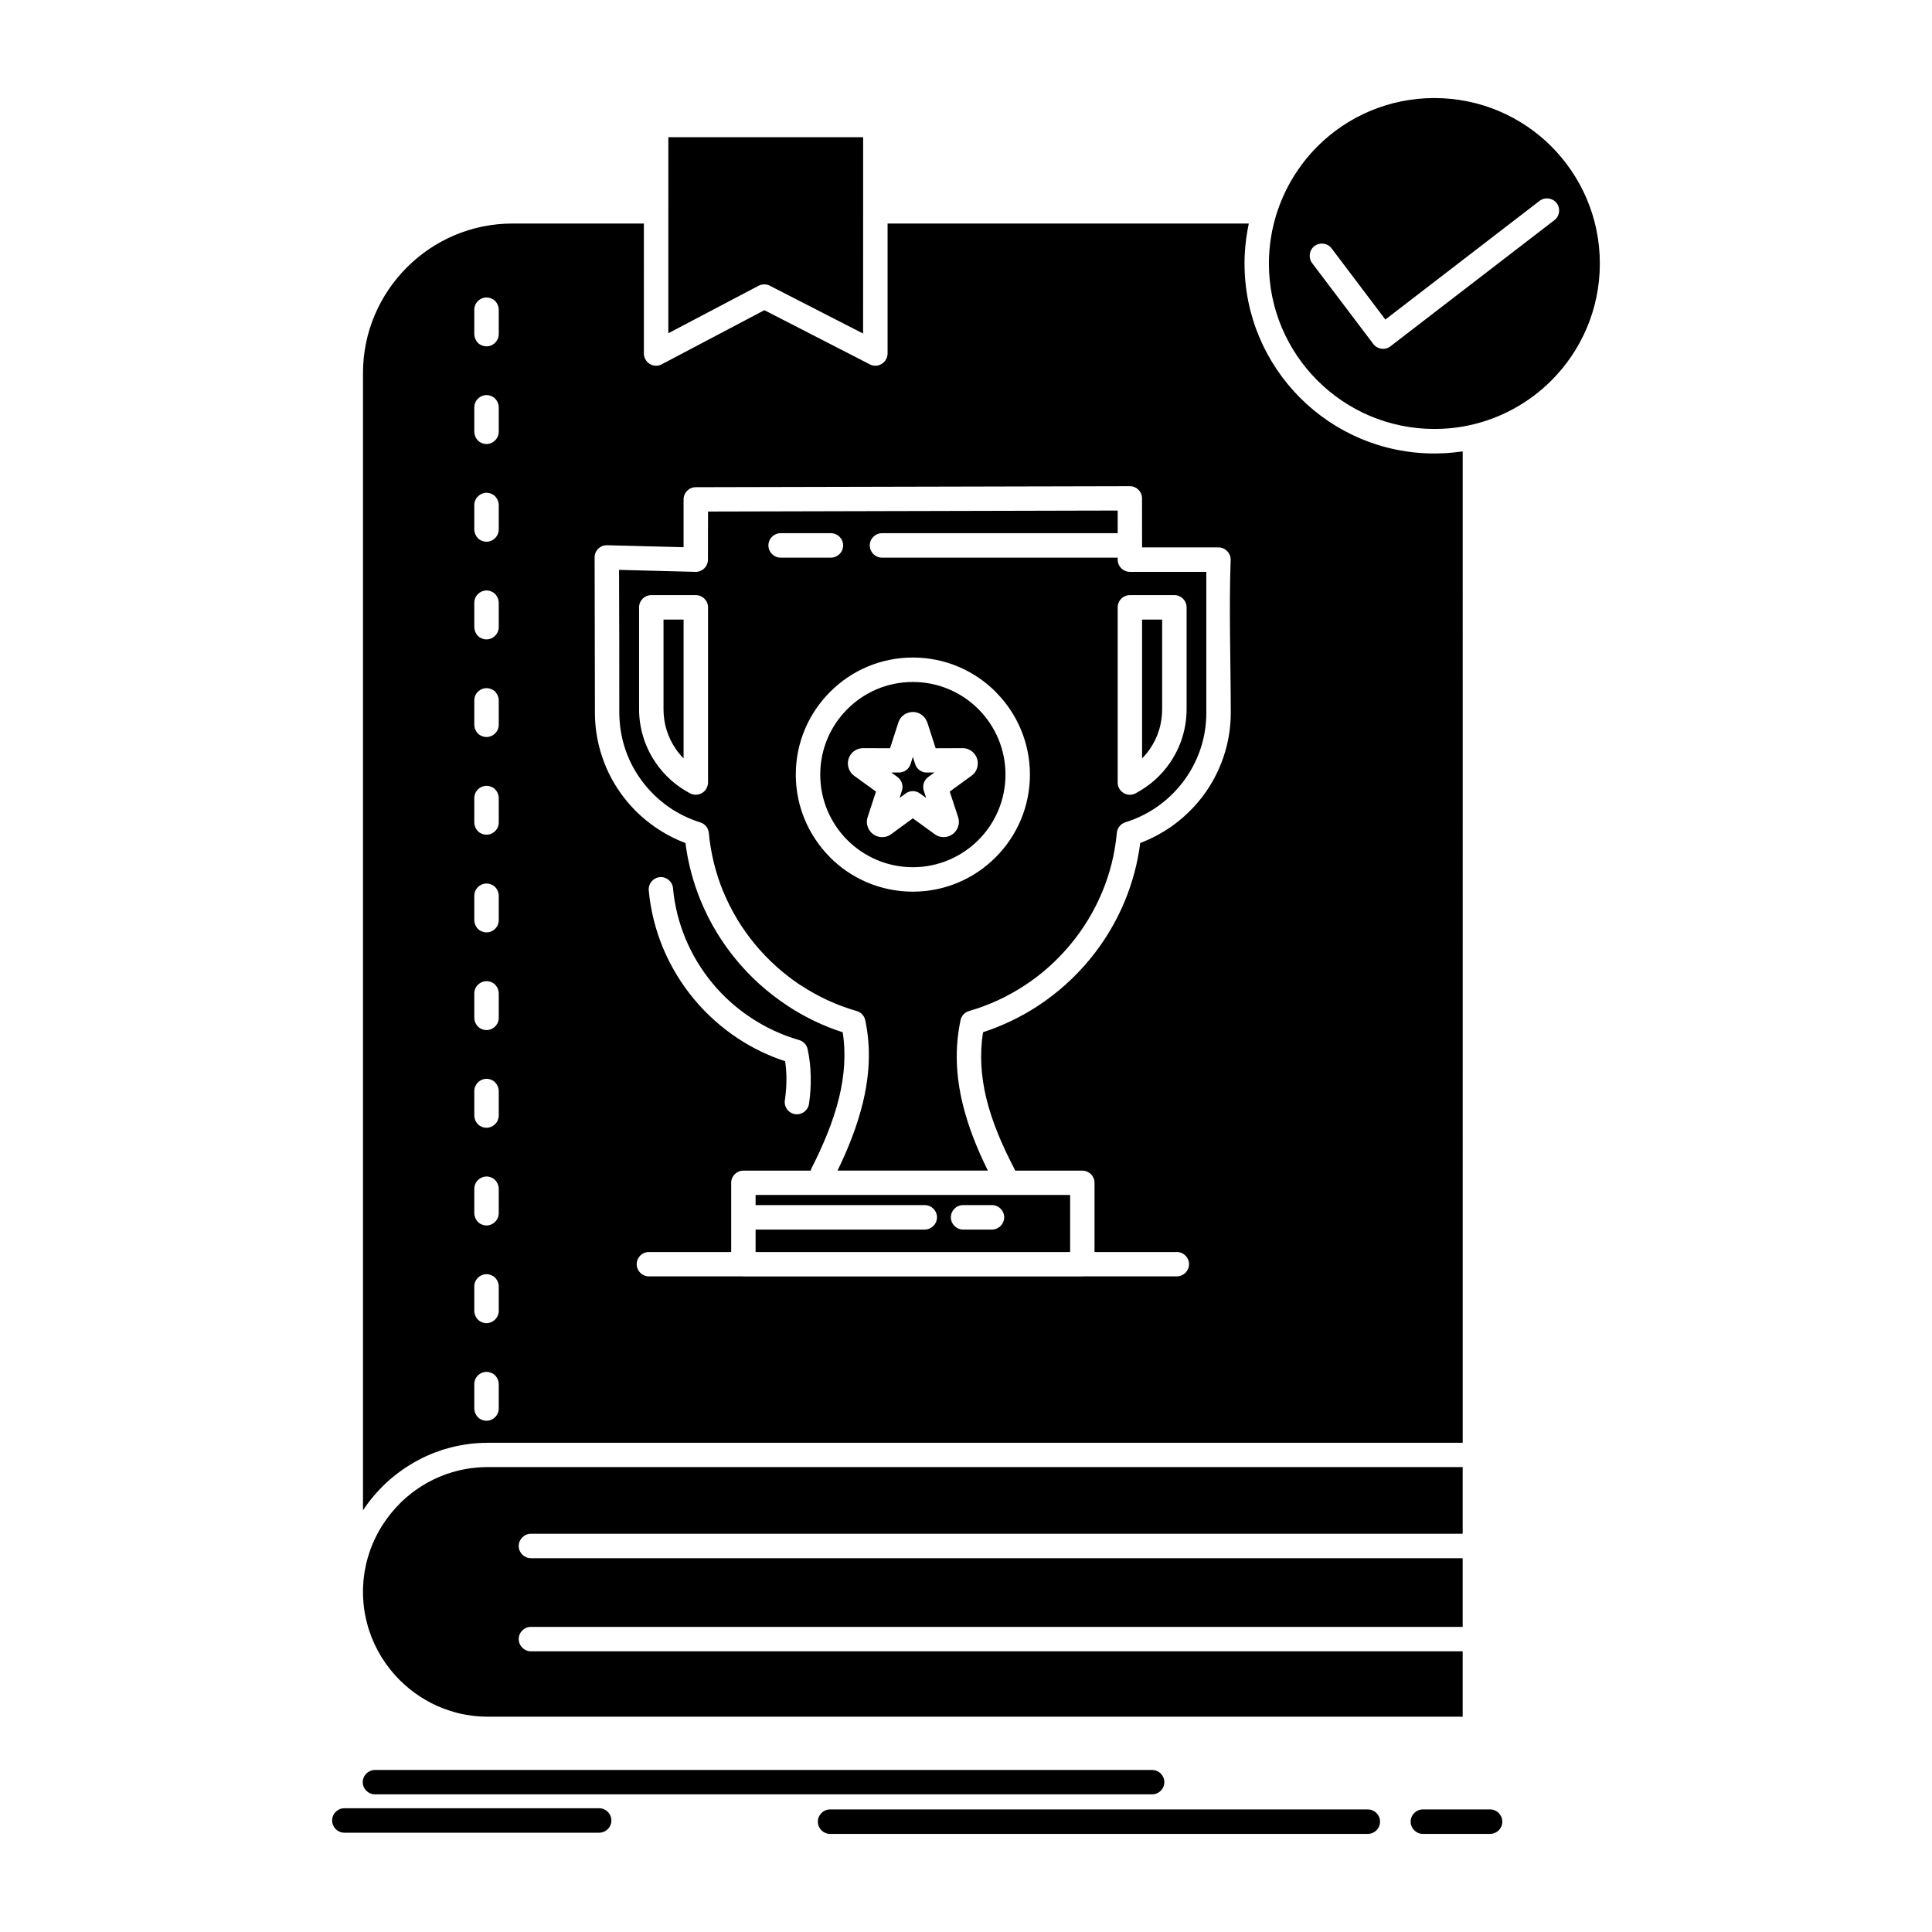 <?xml version="1.0" ?>
<!DOCTYPE svg  PUBLIC '-//W3C//DTD SVG 1.1//EN'  'http://www.w3.org/Graphics/SVG/1.1/DTD/svg11.dtd'>

<svg fill="#000000" width="800px" height="800px" viewBox="0 0 512 512" version="1.1" xml:space="preserve" xmlns="http://www.w3.org/2000/svg" xmlns:xlink="http://www.w3.org/1999/xlink">
<g id="_x35_54_x2C__Book_x2C__dominion_x2C__leader_x2C__rule_x2C__rules">
<g>
<path d="M140.704,437.618c-1.777,0-3.239-1.449-3.239-3.239    c0-1.791,1.462-3.239,3.239-3.239h246.92v-18.198h-246.92c-1.777,0-3.239-1.449-3.239-3.241c0-1.764,1.462-3.239,3.239-3.239    h246.92v-17.672H129.261h-0.421l0,0l-0.421,0.026l0,0h-0.409h-0.012l-0.409,0.026h-0.026l-0.395,0.026h-0.026l-0.395,0.026h-0.014    l-0.395,0.025h-0.026l-0.382,0.055h-0.039l-0.383,0.027l-0.026,0.025l-0.38,0.026h-0.026l-0.383,0.053h-0.04l-0.369,0.053    l-0.039,0.026l-0.369,0.053h-0.04l-0.354,0.079h-0.053l-0.356,0.052l-0.053,0.027l-0.342,0.053l-0.409,0.105h-0.052l-0.342,0.078    h-0.053l-0.342,0.079l-0.066,0.026l-0.328,0.079l-0.053,0.026l-0.33,0.078l-0.079,0.027l-0.315,0.078l-0.065,0.027l-0.318,0.078    l-0.079,0.026l-0.315,0.105l-0.079,0.026l-0.302,0.105l-0.079,0.026l-0.304,0.079l-0.079,0.025l-0.29,0.105l-0.093,0.027    l-0.29,0.104l-0.091,0.053l-0.29,0.105l-0.093,0.026l-0.275,0.105l-0.093,0.053l-0.277,0.105l-0.105,0.025l-0.263,0.132    l-0.105,0.026l-0.263,0.132l-0.105,0.026l-0.263,0.131l-0.105,0.053l-0.263,0.105l-0.105,0.053l-0.251,0.107l-0.105,0.053    l-0.249,0.131l-0.105,0.053l-0.251,0.132l-0.118,0.053l-0.239,0.132l-0.118,0.053l-0.225,0.131l-0.117,0.053l-0.237,0.132    l-0.119,0.079l-0.223,0.105l-0.12,0.078l-0.225,0.133l-0.131,0.078l-0.211,0.132l-0.117,0.053l-0.211,0.132l-0.131,0.078    l-0.21,0.133l-0.132,0.078l-0.198,0.158l-0.131,0.079l-0.199,0.132l-0.131,0.078l-0.197,0.132l-0.131,0.105l-0.198,0.132    l-0.132,0.08l-0.184,0.132l-0.132,0.105l-0.184,0.132l-0.146,0.105l-0.17,0.131l-0.146,0.105l-0.17,0.132l-0.146,0.132    l-0.158,0.131l-0.144,0.105l-0.172,0.132l-0.144,0.132l-0.16,0.131l-0.144,0.105l-0.146,0.132l-0.158,0.132l-0.144,0.131    l-0.146,0.133l-0.144,0.131l-0.158,0.132l-0.146,0.132l-0.144,0.131l-0.134,0.132l-0.158,0.134l-0.132,0.131l-0.144,0.158    l-0.132,0.132h-0.026l-0.131,0.158c-1.593,1.605-3.029,3.345-4.268,5.239l0,0l-0.434,0.66l0,0l-0.21,0.342l0,0l-0.409,0.685l0,0    l-0.198,0.342l0,0l-0.185,0.369l0,0l-0.196,0.342l0,0l-0.185,0.37l-0.184,0.343l0,0l-0.172,0.368l-0.17,0.342v0.026l-0.172,0.343    v0.026l-0.158,0.342l0,0l-0.172,0.368l-0.144,0.369v0.026l-0.158,0.368l-0.146,0.37l0,0l-0.144,0.368l0,0l-0.131,0.396    l-0.132,0.368l-0.131,0.395l-0.12,0.396l-0.119,0.368l-0.118,0.396l-0.105,0.395l-0.105,0.396l-0.105,0.395l-0.093,0.395    l-0.091,0.396l-0.079,0.421l-0.079,0.395l-0.079,0.396l-0.079,0.421l-0.066,0.396l-0.053,0.421l-0.065,0.421l-0.041,0.396    l-0.053,0.421l-0.039,0.423l-0.026,0.421l-0.026,0.421l-0.04,0.422l-0.012,0.421l-0.014,0.421l-0.012,0.421v0.423v0.422    l0.012,0.421l0,0l0.014,0.421l0.012,0.421l0,0l0.04,0.422l0,0l0.026,0.421l0,0l0.026,0.423l0,0l0.039,0.421l0,0l0.053,0.395v0.026    l0.041,0.396l0,0l0.065,0.421l0,0l0.053,0.395v0.026l0.066,0.395l0,0l0.079,0.396v0.026l0.237,1.186v0.026    c0.118,0.526,0.249,1.054,0.395,1.58l0,0c0.131,0.527,0.29,1.054,0.461,1.555l0,0c1.632,5.004,4.438,9.507,8.098,13.167    c3.266,3.266,7.229,5.873,11.627,7.56l0,0l0.382,0.132l0,0c0.883,0.342,1.79,0.605,2.699,0.868l0,0l0.79,0.211l0,0l0.804,0.185    l0,0l0.395,0.078l0,0l0.409,0.079l0,0l0.409,0.079l0,0l1.223,0.185v0.026l1.239,0.133l0,0l0.421,0.053l0,0l0.83,0.053l0,0    l0.421,0.026l0,0l0.435,0.026l0,0h0.842v0.026h0.421h258.363v-17.33H140.704z M296.196,207.383v-46.432    c0-1.791,1.449-3.24,3.239-3.24h11.787c1.777,0,3.238,1.449,3.238,3.24v27.021c0,2.502-0.383,4.951-1.08,7.269l-0.039,0.132    c-0.751,2.424-1.871,4.688-3.266,6.742c-1.172,1.712-2.541,3.266-4.082,4.636c-1.423,1.263-3.043,2.396-4.794,3.345    c-0.5,0.342-1.119,0.525-1.765,0.525C297.646,210.621,296.196,209.174,296.196,207.383z M302.662,164.189v36.793    c0.764-0.764,1.462-1.605,2.081-2.502c1.039-1.527,1.869-3.213,2.422-5.029l0.026-0.053c0.502-1.713,0.791-3.53,0.791-5.426    v-23.783H302.662z M187.637,160.951v46.432c-0.026,0.5-0.132,1.027-0.382,1.501c-0.829,1.58-2.778,2.186-4.345,1.37    c-1.87-0.976-3.569-2.16-5.083-3.503c-1.526-1.37-2.909-2.924-4.069-4.636c-1.409-2.055-2.515-4.318-3.266-6.742    c-0.723-2.371-1.132-4.846-1.132-7.4v-27.021c0-1.791,1.461-3.24,3.239-3.24h11.799    C186.175,157.711,187.637,159.16,187.637,160.951z M181.158,200.982v-36.793h-5.32v23.783c0,1.922,0.29,3.766,0.816,5.479    c0.567,1.816,1.383,3.502,2.437,5.029C179.696,199.377,180.395,200.219,181.158,200.982z M233.739,147.782    c-1.777,0-3.239-1.448-3.239-3.239s1.462-3.239,3.239-3.239h62.457v-6.005l-108.56,0.264l-0.026,12.825    c-0.041,1.792-1.514,3.188-3.292,3.161l-20.266-0.527c0.079,12.615,0.053,25.258,0.065,37.873    c0.026,3.424,0.579,6.689,1.607,9.718c1.067,3.16,2.66,6.083,4.648,8.691c1.921,2.502,4.227,4.714,6.809,6.53    c2.541,1.766,5.371,3.161,8.4,4.109c1.212,0.369,2.147,1.449,2.265,2.792c0.5,5.426,1.818,10.64,3.792,15.485l0.067,0.132    c2.093,5.058,4.938,9.745,8.388,13.906c3.438,4.161,7.48,7.796,11.957,10.771l0.21,0.105c4.517,2.976,9.495,5.293,14.763,6.794    c1.12,0.317,2.027,1.238,2.277,2.45c1.594,7.453,1.08,14.88-0.672,22.018c-1.514,6.188-3.924,12.167-6.677,17.83h39.848    c-2.818-5.688-5.215-11.614-6.703-17.777c-1.713-7.111-2.16-14.485-0.541-22.097c0.237-1.133,1.081-2.08,2.266-2.424    c5.306-1.527,10.271-3.844,14.748-6.794c4.569-2.976,8.678-6.69,12.168-10.903c3.449-4.161,6.281-8.85,8.375-13.88    c2.015-4.846,3.345-10.06,3.845-15.485c0.066-1.317,0.947-2.529,2.277-2.95c3.029-0.922,5.873-2.345,8.416-4.108    c2.582-1.791,4.871-4.003,6.795-6.505c2.002-2.608,3.581-5.558,4.662-8.718c1.026-3.029,1.579-6.295,1.579-9.691v-37.346h-20.253    c-1.79,0-3.239-1.448-3.239-3.24v-0.526H233.739z M220.201,141.304c1.778,0,3.239,1.448,3.239,3.239s-1.461,3.239-3.239,3.239    h-13.325c-1.778,0-3.239-1.448-3.239-3.239s1.461-3.239,3.239-3.239H220.201z M262.88,319.366c1.792,0,3.239,1.448,3.239,3.239    c0,1.765-1.447,3.239-3.239,3.239h-7.65c-1.792,0-3.239-1.475-3.239-3.239c0-1.791,1.448-3.239,3.239-3.239H262.88z     M259.272,187.92c-4.438-4.451-10.588-7.19-17.356-7.19c-6.782,0-12.918,2.739-17.356,7.19    c-4.438,4.424-7.189,10.561-7.189,17.355c0,6.689,2.687,12.773,7.031,17.197l0.158,0.158c4.438,4.425,10.574,7.19,17.356,7.19    c6.768,0,12.918-2.766,17.356-7.19c4.438-4.424,7.189-10.587,7.189-17.355c0-6.716-2.687-12.773-7.031-17.197L259.272,187.92z     M241.917,174.251c8.56,0,16.33,3.476,21.938,9.086l0.186,0.211c5.503,5.583,8.9,13.273,8.9,21.728    c0,8.559-3.477,16.303-9.086,21.912c-5.608,5.637-13.378,9.112-21.938,9.112c-8.572,0-16.328-3.476-21.938-9.086l-0.184-0.211    c-5.505-5.61-8.902-13.273-8.902-21.728c0-8.559,3.476-16.303,9.086-21.912C225.588,177.727,233.344,174.251,241.917,174.251z     M214.395,292.529c-0.263,1.764-1.909,3.002-3.675,2.738c-1.763-0.263-2.988-1.896-2.725-3.66    c0.302-2.107,0.448-4.161,0.421-6.163c-0.026-1.37-0.146-2.792-0.356-4.214c-4.438-1.449-8.612-3.477-12.417-5.979    c-4.452-2.924-8.442-6.505-11.825-10.588c-3.318-4.028-6.083-8.559-8.125-13.484c-1.976-4.766-3.28-9.875-3.768-15.223    c-0.144-1.764,1.16-3.344,2.923-3.502c1.778-0.158,3.345,1.159,3.503,2.924c0.423,4.661,1.567,9.139,3.293,13.326    c1.777,4.292,4.213,8.295,7.149,11.852c2.964,3.582,6.466,6.715,10.377,9.271c3.859,2.527,8.098,4.503,12.589,5.794    c1.119,0.316,2.028,1.237,2.277,2.449c0.514,2.37,0.777,4.82,0.818,7.269C214.909,287.789,214.737,290.185,214.395,292.529z     M242.536,202.51l-0.619-1.923l-0.62,1.923c-0.421,1.291-1.632,2.213-3.067,2.213h-2.028l1.567,1.133    c1.146,0.789,1.699,2.29,1.251,3.686l-0.632,1.924l1.62-1.186c1.12-0.816,2.646-0.843,3.806,0l1.632,1.186l-0.632-1.924    c-0.421-1.315,0.026-2.79,1.185-3.633l1.634-1.186h-1.831C244.366,204.828,242.996,203.933,242.536,202.51z M245.761,191.501    l2.2,6.796l7.137-0.027c1.014,0,1.883,0.343,2.567,0.922l0.356,0.343c0.408,0.421,0.711,0.948,0.895,1.501    c0.251,0.685,0.277,1.475,0.093,2.238c-0.21,0.896-0.698,1.686-1.502,2.266l-5.82,4.24l2.227,6.768    c0.328,1.027,0.223,2.055-0.158,2.924l-0.172,0.316c-0.315,0.553-0.737,1.027-1.263,1.369l-0.263,0.158    c-0.541,0.315-1.172,0.501-1.806,0.527h-0.328c-0.816-0.026-1.646-0.291-2.383-0.896l-5.624-4.082l-5.768,4.214    c-0.83,0.606-1.751,0.817-2.634,0.765c-0.763-0.053-1.5-0.316-2.105-0.765c-0.593-0.421-1.081-1.027-1.383-1.765    c-0.342-0.816-0.409-1.764-0.093-2.766l2.213-6.768l-5.782-4.188c-0.802-0.58-1.29-1.369-1.527-2.213l-0.014-0.079    c-0.184-0.71-0.158-1.501,0.053-2.186l0.212-0.527c0.249-0.526,0.605-1,1.053-1.396l0.354-0.236    c0.646-0.448,1.409-0.686,2.239-0.686l7.138,0.027l2.199-6.796c0.316-1,0.935-1.737,1.711-2.212l0.33-0.184    c0.579-0.264,1.199-0.422,1.804-0.422c0.737,0,1.502,0.211,2.16,0.632l0.354,0.263    C245.012,190.053,245.485,190.686,245.761,191.501z M200.239,331.797h83.355V316.68h-83.355v2.687h44.837    c1.778,0,3.239,1.448,3.239,3.239c0,1.765-1.461,3.239-3.239,3.239h-44.837V331.797z M171.953,338.25    c-1.777,0-3.225-1.449-3.225-3.24c0-1.764,1.448-3.213,3.225-3.213h21.82v-9.112v-0.079V322.5v-9.06    c0-1.765,1.45-3.213,3.239-3.213h17.818c0.065-0.237,0.144-0.447,0.249-0.659c3.017-5.952,5.715-12.246,7.282-18.672    c1.383-5.689,1.883-11.51,0.962-17.33c-5.215-1.686-10.113-4.055-14.591-7.005l-0.225-0.159    c-5.043-3.344-9.572-7.399-13.391-12.035c-3.846-4.636-7.019-9.876-9.363-15.539l-0.079-0.184    c-1.962-4.793-3.344-9.903-4.017-15.223c-2.909-1.106-5.648-2.555-8.165-4.319c-3.146-2.187-5.938-4.846-8.242-7.874    c-2.423-3.162-4.347-6.717-5.636-10.563c-1.265-3.713-1.95-7.664-1.95-11.771l-0.079-41.191c-0.014-1.764,1.421-3.213,3.213-3.213    l20.359,0.526V132.35c0-1.791,1.448-3.24,3.239-3.24l115.038-0.264c1.765,0,3.213,1.422,3.213,3.214l0.014,12.325v0.079v0.079    v0.079v0.105v0.342h20.254c1.777,0,3.225,1.476,3.225,3.239c-0.486,13.195,0.026,27.313,0.026,40.586    c0,4.107-0.685,8.059-1.948,11.771c-1.303,3.846-3.227,7.4-5.636,10.563c-2.317,3.002-5.11,5.661-8.243,7.874    c-2.516,1.737-5.269,3.213-8.166,4.293c-0.684,5.398-2.093,10.562-4.095,15.407c-2.343,5.662-5.518,10.902-9.362,15.537    c-3.872,4.689-8.468,8.823-13.603,12.195c-4.49,2.949-9.402,5.319-14.591,7.005c-0.962,5.952-0.514,11.772,0.843,17.435    c1.528,6.348,4.241,12.59,7.387,18.646c0.105,0.186,0.185,0.396,0.237,0.606h9.823h8.007c1.792,0,3.239,1.448,3.239,3.213v18.356    h21.807c1.792,0,3.241,1.449,3.241,3.213c0,1.791-1.449,3.24-3.241,3.24h-24.795l-0.251,0.026h-89.808l-0.249-0.026H171.953z     M125.692,114.414c0,1.238,0.804,2.502,1.818,2.924c2.16,1.078,4.662-0.58,4.662-2.924v-6.453c0-1.237-0.791-2.502-1.818-2.924    c-2.16-1.078-4.662,0.58-4.662,2.924V114.414z M125.692,140.303c0,1.238,0.804,2.502,1.818,2.924    c2.16,1.08,4.662-0.58,4.662-2.924v-6.452c0-1.238-0.791-2.503-1.818-2.923c-2.16-1.08-4.662,0.578-4.662,2.923V140.303z     M125.692,166.191c0,1.238,0.804,2.502,1.818,2.924c2.16,1.08,4.662-0.58,4.662-2.924v-6.452c0-1.237-0.791-2.503-1.818-2.923    c-2.16-1.08-4.662,0.578-4.662,2.923V166.191z M125.692,192.081c0,1.212,0.804,2.501,1.818,2.897    c2.16,1.078,4.662-0.555,4.662-2.897v-6.479c0-1.211-0.791-2.502-1.818-2.896c-2.16-1.08-4.662,0.553-4.662,2.896V192.081z     M125.692,217.97c0,1.212,0.804,2.503,1.818,2.897c2.16,1.08,4.662-0.553,4.662-2.897v-6.479c0-1.212-0.791-2.503-1.818-2.897    c-2.16-1.08-4.662,0.553-4.662,2.897V217.97z M125.692,243.858c0,1.212,0.804,2.503,1.818,2.897    c2.16,1.08,4.662-0.553,4.662-2.897v-6.479c0-1.212-0.791-2.503-1.818-2.897c-2.16-1.08-4.662,0.553-4.662,2.897V243.858z     M125.692,269.748c0,1.211,0.804,2.475,1.818,2.896c2.16,1.08,4.662-0.553,4.662-2.896v-6.479c0-1.237-0.791-2.501-1.818-2.923    c-2.16-1.053-4.662,0.58-4.662,2.923V269.748z M125.692,295.61c0,1.238,0.804,2.503,1.818,2.923    c2.16,1.08,4.662-0.578,4.662-2.923v-6.452c0-1.238-0.791-2.502-1.818-2.924c-2.16-1.08-4.662,0.58-4.662,2.924V295.61z     M125.692,321.499c0,1.238,0.804,2.503,1.818,2.923c2.16,1.08,4.662-0.578,4.662-2.923v-6.452c0-1.238-0.791-2.502-1.818-2.924    c-2.16-1.08-4.662,0.58-4.662,2.924V321.499z M125.692,347.389c0,1.238,0.804,2.502,1.818,2.924    c2.16,1.078,4.662-0.58,4.662-2.924v-6.479c0-1.211-0.791-2.501-1.818-2.897c-2.16-1.078-4.662,0.555-4.662,2.897V347.389z     M125.692,373.277c0,1.212,0.804,2.502,1.818,2.896c2.16,1.08,4.662-0.553,4.662-2.896v-6.479c0-1.211-0.791-2.502-1.818-2.896    c-2.16-1.08-4.662,0.553-4.662,2.896V373.277z M132.172,82.072c0-1.212-0.791-2.502-1.818-2.896    c-2.16-1.08-4.662,0.553-4.662,2.896v6.479c0,1.211,0.804,2.502,1.818,2.896c2.16,1.08,4.662-0.553,4.662-2.896V82.072z     M338.256,56.815L338.256,56.815l-0.013,0.026v0.025l-0.014,0.027v0.025l-0.013,0.027L338.203,57l-0.012,0.025l-0.015,0.027    l-0.013,0.053c-0.408,1.343-0.75,2.738-1.04,4.135l-0.015,0.105l-0.012,0.078l-0.026,0.105v0.026l-0.015,0.079l-0.038,0.184    l-0.026,0.106l-0.026,0.158v0.026l-0.079,0.5v0.026l-0.078,0.474l-0.015,0.053l-0.013,0.026l-0.014,0.105l-0.039,0.316    l-0.014,0.079v0.026l-0.053,0.368l-0.012,0.105l-0.014,0.079v0.026l-0.013,0.105l-0.015,0.105l-0.012,0.105l-0.014,0.078    l-0.013,0.105v0.027V64.9l-0.026,0.105v0.105l-0.014,0.079l-0.013,0.105v0.079l-0.015,0.026l-0.012,0.104v0.105l-0.014,0.105    l-0.013,0.105v0.079v0.026l-0.015,0.079l-0.012,0.104v0.105l-0.014,0.106l-0.013,0.105v0.053v0.052l-0.014,0.105v0.105    l-0.013,0.079v0.105l-0.014,0.105l0,0v0.104l-0.013,0.105v0.105v0.105l-0.014,0.105v0.026v0.079l-0.013,0.105v0.105l-0.014,0.105    v0.079v0.104l0,0v0.105l-0.012,0.105v0.105v0.105v0.105v0.025l-0.015,0.08v0.105v0.104v0.105v0.105v0.052v0.055v0.105    l-0.013,0.104v0.105v0.105v0.104c0,12.115,4.924,23.071,12.852,30.999c7.929,7.927,18.897,12.853,30.998,12.853h0.079h0.093h0.079    h0.079h0.079h0.079h0.078h0.092h0.08l0.08-0.027h0.078h0.079h0.079h0.079h0.079h0.091h0.079h0.079h0.079h0.078h0.08l0.078-0.025    h0.079h0.079h0.079h0.079h0.078h0.082h0.012l0.304-0.027h0.079h0.078h0.08l0.012-0.025h0.066h0.079h0.079h0.079h0.079l0.078-0.027    h0.08h0.025h0.053h0.065l0.079-0.025h0.159h0.079l0.079-0.027h0.038h0.041h0.078h0.065l0.079-0.025h0.079h0.079h0.078l0.053-0.027    h0.027h0.066l1.093-0.131h0.079l0.236-0.026l0.08-0.026h0.064h0.014l1.619-0.264h0.014l0.527-0.105h0.013l0.079-0.025h0.078    l0.08-0.026h0.078l0.066-0.026h0.08l0.064-0.026c8.586-1.765,16.251-6.031,22.162-11.957c7.928-7.928,12.84-18.884,12.84-30.999    c0-12.114-4.912-23.07-12.84-31.024c-7.928-7.927-18.896-12.825-31.012-12.825c-12.101,0-23.069,4.898-30.998,12.825    C344.169,43.805,340.402,49.941,338.256,56.815z M347.725,69.721c-1.067-1.422-0.777-3.451,0.646-4.53    c1.421-1.054,3.45-0.79,4.517,0.632l14.247,18.857l40.862-31.445c1.396-1.08,3.437-0.817,4.518,0.578    c1.091,1.422,0.828,3.45-0.581,4.53l-43.469,33.448c-1.421,1.079-3.45,0.789-4.529-0.633L347.725,69.721z M235.213,93.766    c-0.053,1.738-1.488,3.16-3.239,3.16c-0.618,0-1.211-0.184-1.711-0.5L202.57,82.203l-26.983,14.223h-0.012    c-0.5,0.316-1.079,0.5-1.699,0.5c-1.792,0-3.239-1.475-3.239-3.238V59.238h-34.844c-10.89,0-20.792,4.451-27.957,11.615    c-7.177,7.189-11.639,17.092-11.639,27.969v301.424l0.039-0.053l0.04-0.053l0.065-0.105l0.067-0.105l0.079-0.105l0.012-0.025    l0.053-0.08l0.079-0.104l0.067-0.105l0.079-0.105l0,0l0.065-0.104l0.079-0.105l0.067-0.105l0.053-0.079l0.026-0.026l0.079-0.105    l0.079-0.105l0.065-0.105l0.041-0.053l0.039-0.053l0.066-0.104l0.079-0.105l0.079-0.105h0.012l0.067-0.104l0.079-0.08l0.079-0.105    l0.067-0.106l0,0l0.079-0.104l0.079-0.105l0.079-0.08l0.052-0.078l0.026-0.026l0.079-0.105l0.079-0.105l0.079-0.104l0.039-0.027    l0.04-0.053l0.079-0.105l0.091-0.104l0.079-0.105l0,0l0.079-0.079l0.079-0.105l0.079-0.105l0.066-0.078h0.012l0.093-0.105    l0.079-0.105l0.079-0.079l0.053-0.079l0.041-0.025l0.079-0.105l0.079-0.079l0.091-0.105l0.026-0.026l0.053-0.079l0.079-0.079    l0.093-0.105l0.079-0.078h0.012l0.079-0.105l0.093-0.079l0.079-0.105l0.065-0.079l0.026-0.025l0.079-0.082l0.093-0.104    l0.079-0.079l0.052-0.053l0.041-0.053l0.091-0.078l0.079-0.08l0.093-0.105l0.026-0.025l0.065-0.053l0.093-0.105l0.091-0.079    l0.079-0.104c2.411-2.397,5.11-4.477,8.045-6.189l0.251-0.158l0.158-0.079c1.369-0.79,2.792-1.501,4.266-2.106l0.317-0.132    l0.118-0.053l0.33-0.132l0.118-0.053l0.33-0.131l0.118-0.027l1.239-0.447l0.118-0.053l0.342-0.105l0.107-0.053l0.354-0.105    l0.105-0.026l0.369-0.105l0.093-0.026l0.474-0.131l0.369-0.105l0.093-0.026l0.381-0.105l0.079-0.026l0.395-0.105h0.079    l0.396-0.105l0.079-0.025l0.395-0.08l0.079-0.025l0.395-0.079h0.079l0.409-0.105h0.065l0.488-0.08l0.421-0.079l0.065-0.025    l0.423-0.053l0.053-0.027l0.434-0.053h0.053l0.435-0.053l0.053-0.025l0.447-0.053h0.041l0.459-0.053h0.041l0.447-0.053h0.039    l0.476-0.026h0.026l0.474-0.053h0.012l0.488-0.026h0.012h0.488l0.014-0.026h0.486h0.014h0.5l0,0l0.5-0.026h258.363V119.629    c-1.383,0.184-2.804,0.342-4.239,0.447h-0.015h-0.354l-0.093,0.027h-0.171h-0.025h-0.066h-0.092h-0.093l-0.091,0.025h-0.094    h-0.079h-0.104h-0.027h-0.053h-0.092h-0.092l-0.094,0.027h-0.078h-0.092h-0.093h-0.053h-0.038h-0.094h-0.091h-0.093h-0.079h-0.091    l-0.094,0.025h-0.066h-0.026h-0.079h-0.105H380.5h-0.092h-0.093h-0.091h-0.094c-13.893,0-26.48-5.637-35.581-14.748    c-9.099-9.113-14.734-21.676-14.734-35.582v-0.131v-0.105v-0.132v-0.104v-0.133v-0.053v-0.053l0.013-0.132v-0.104v-0.133v-0.104    v-0.132V68.43l0.014-0.131v-0.105v-0.132v-0.105l0.012-0.053v-0.053v-0.132l0.015-0.105v-0.132v-0.105l0.013-0.132l0,0v-0.105    l0.014-0.131l0.012-0.105v-0.131l0.015-0.105v-0.053v-0.08l0.014-0.104v-0.105l0.013-0.132l0.014-0.105l0.053-0.711v-0.026    l0.079-0.79l0.013-0.105l0.131-1.159l0.014-0.132l0.027-0.105c0.17-1.291,0.395-2.58,0.658-3.818h-95.722v34.449v0.025V93.766    L235.213,93.766z M99.369,475.516c-1.777,0-3.239-1.447-3.239-3.213c0-1.79,1.462-3.239,3.239-3.239h205.953    c1.79,0,3.24,1.449,3.24,3.239c0,1.766-1.45,3.213-3.24,3.213H99.369z M219.964,485.999c-1.777,0-3.225-1.448-3.225-3.239    c0-1.792,1.448-3.239,3.225-3.239h142.521c1.792,0,3.239,1.447,3.239,3.239c0,1.791-1.447,3.239-3.239,3.239H219.964z     M377.076,485.999c-1.79,0-3.239-1.448-3.239-3.239c0-1.792,1.449-3.239,3.239-3.239h17.817c1.79,0,3.239,1.447,3.239,3.239    c0,1.791-1.449,3.239-3.239,3.239H377.076z M91.257,485.683c-1.79,0-3.239-1.449-3.239-3.239c0-1.791,1.45-3.239,3.239-3.239    h67.528c1.79,0,3.239,1.448,3.239,3.239c0,1.79-1.45,3.239-3.239,3.239H91.257z M177.115,55.92v0.079v32.315l23.926-12.59    l0.055-0.025l0,0l0.039-0.026l0,0h0.041l0.012-0.026h0.026l0.014-0.026h0.026h0.026l0.026-0.026h0.026h0.012l0.026-0.026h0.014    h0.039l0.014-0.026h0.026h0.012l0.04-0.026h0.013h0.04l0.053-0.026l0,0h0.039v-0.026h0.041h0.012h0.041l0,0l0.105-0.026    l0.026-0.026h0.026h0.026l0.091-0.026h0.026h0.026h0.026h0.014h0.026h0.026h0.026h0.012l0.041-0.025h0.012h0.041h0.012h0.026    h0.014h0.039h0.014h0.039l0,0h0.053l0,0h0.041h0.012h0.093l0,0h0.041h0.012h0.041h0.053h0.039l0.052,0.025h0.053l0,0h0.053l0,0    h0.041l0.053,0.026l0,0h0.012h0.026l0,0h0.052l0,0l0.041,0.026h0.012h0.041h0.012h0.041l0,0l0.012,0.026h0.026l0,0h0.053l0,0    l0.04,0.026l0,0h0.012l0,0h0.041l0,0l0.053,0.026l0,0h0.039v0.026h0.053l0,0l0.093,0.053l0,0h0.039l0,0l0.041,0.026h0.012    l0.041,0.026l0,0h0.039v0.026h0.014h0.026h0.013l0.04,0.026h0.012l0.026,0.025l0.041,0.027l24.651,12.641V55.999V55.92V36.352    h-51.62V55.92z" style="fill-rule:evenodd;clip-rule:evenodd;"/>
</g>
</g>
<g id="Layer_1"/>
</svg>